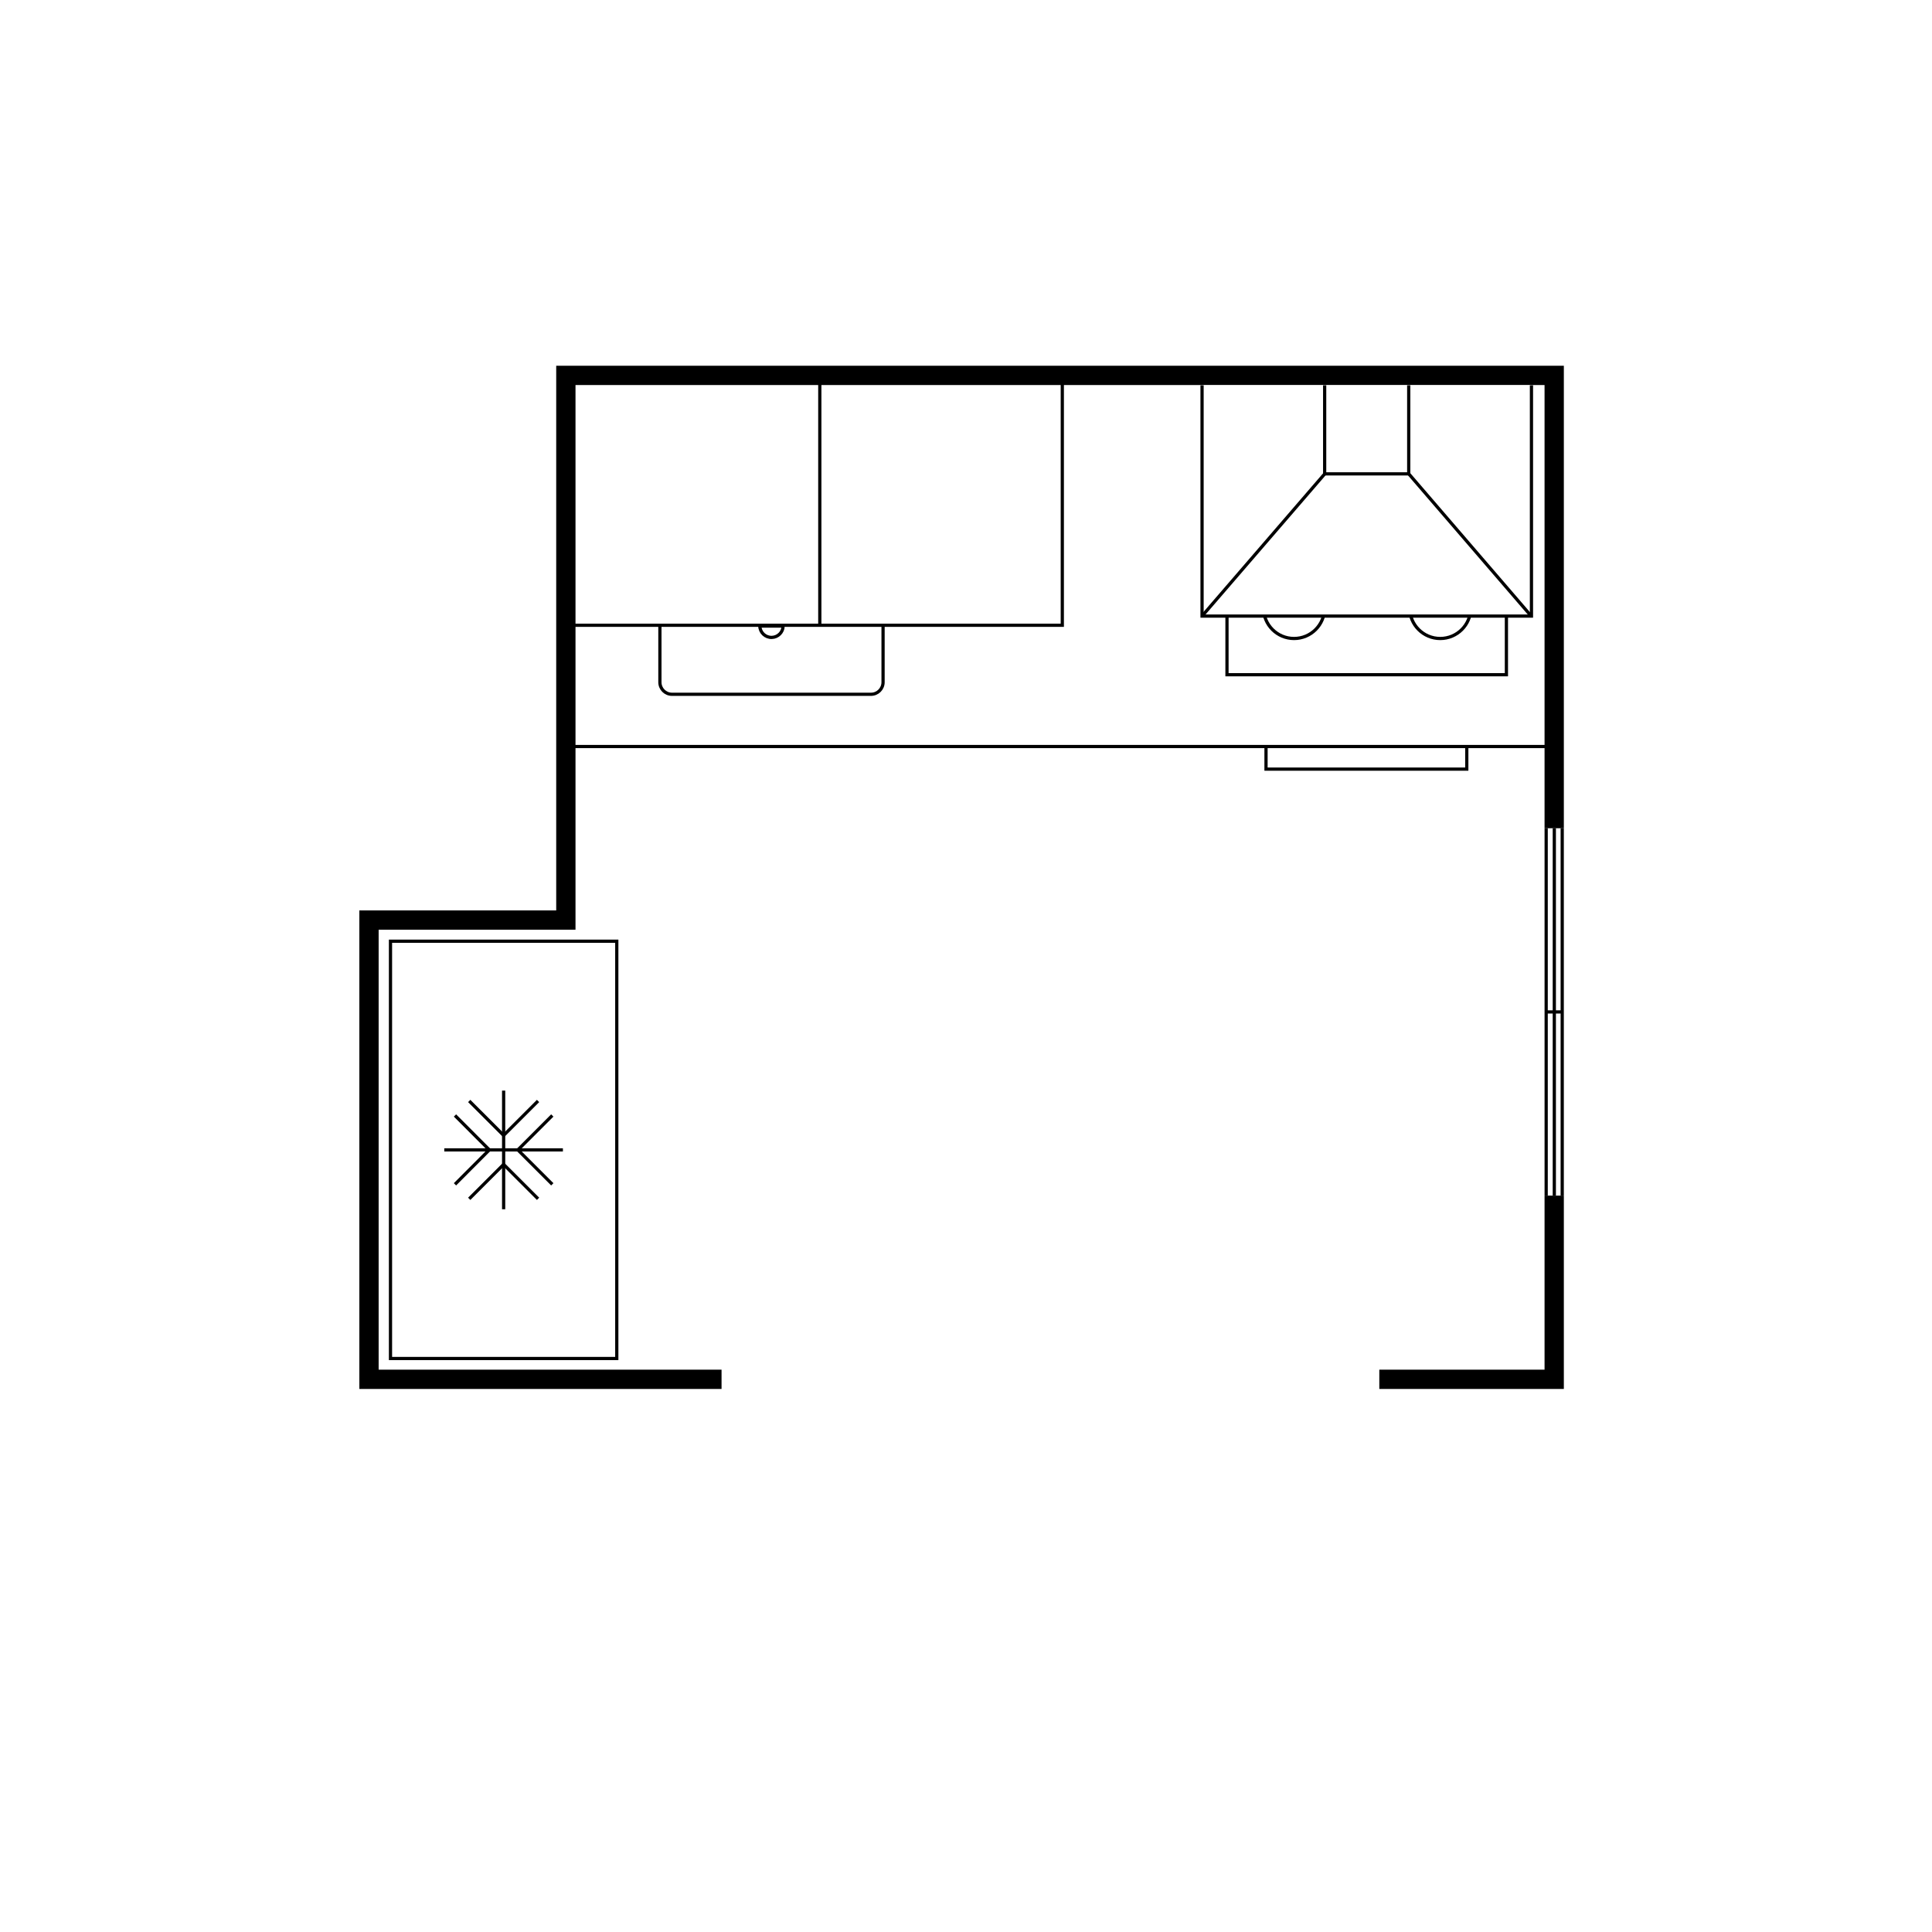 <?xml version="1.0" encoding="UTF-8"?>
<svg xmlns="http://www.w3.org/2000/svg" version="1.1" viewBox="0 0 300.5 300.5">
  <defs>
    <style>
      .cls-1, .cls-2, .cls-3 {
        stroke-width: .5px;
      }

      .cls-1, .cls-2, .cls-3, .cls-4 {
        stroke: #000;
        stroke-miterlimit: 10;
      }

      .cls-1, .cls-2, .cls-4 {
        fill: none;
      }

      .cls-2 {
        stroke-linecap: round;
      }

      .cls-5, .cls-3 {
        fill: #fff;
      }

      .cls-4 {
        stroke-width: 3px;
      }
    </style>
  </defs>
  <!-- Generator: Adobe Illustrator 28.7.1, SVG Export Plug-In . SVG Version: 1.2.0 Build 142)  -->
  <g>
    <g id="Layer_1">
      <g id="Background">
        <rect class="cls-5" y="0" width="300.5" height="300.5"/>
      </g>
      <g>
        <line class="cls-1" x1="87.554" y1="178.852" x2="69.102" y2="178.852"/>
        <line class="cls-1" x1="78.335" y1="169.632" x2="78.335" y2="188.085"/>
        <polyline class="cls-1" points="85.903 184.205 80.55 178.852 85.903 173.499"/>
        <polyline class="cls-1" points="70.767 173.499 76.106 178.852 70.767 184.205"/>
        <polyline class="cls-1" points="83.688 171.243 78.335 176.595 72.982 171.243"/>
        <polyline class="cls-1" points="72.982 186.461 78.335 181.109 83.688 186.461"/>
      </g>
      <line class="cls-1" x1="240.667" y1="116.112" x2="89.171" y2="116.112"/>
      <polyline class="cls-1" points="165.229 59.533 165.229 97.252 89.171 97.252"/>
      <polygon class="cls-1" points="60.736 211.299 60.736 146.394 95.933 146.394 95.933 178.847 95.933 211.299 60.736 211.299"/>
      <path class="cls-1" d="M137.35,97.252v8.858c0,1.037-.84,1.877-1.877,1.877h-30.956c-1.037,0-1.877-.84-1.877-1.877v-8.858"/>
      <line class="cls-1" x1="127.51" y1="97.252" x2="127.51" y2="59.533"/>
      <polyline class="cls-4" points="241.737 128.821 241.737 58.388 88.012 58.388 88.012 143.107 57.393 143.107 57.393 214.536 112.229 214.536"/>
      <polyline class="cls-4" points="214.536 214.536 241.737 214.536 241.737 185.964"/>
      <path class="cls-1" d="M118.181,97.375c.026,1.002.859,1.793,1.861,1.767.965-.025,1.742-.802,1.767-1.767h-3.628Z"/>
      <polyline class="cls-1" points="228.141 116.112 228.141 119.628 196.914 119.628 196.914 116.112"/>
      <line class="cls-1" x1="240.489" y1="185.964" x2="240.489" y2="128.821"/>
      <line class="cls-1" x1="242.985" y1="128.821" x2="242.985" y2="185.964"/>
      <line class="cls-1" x1="241.756" y1="128.821" x2="241.756" y2="185.964"/>
      <line class="cls-1" x1="240.489" y1="157.393" x2="242.985" y2="157.393"/>
      <rect class="cls-1" x="190.843" y="70.203" width="43.461" height="34.743"/>
      <line class="cls-2" x1="211.885" y1="91.62" x2="214.869" y2="91.62"/>
      <line class="cls-2" x1="211.885" y1="88.384" x2="214.869" y2="88.384"/>
      <line class="cls-2" x1="211.885" y1="85.147" x2="214.869" y2="85.147"/>
      <line class="cls-2" x1="211.885" y1="81.911" x2="214.869" y2="81.911"/>
      <line class="cls-2" x1="211.885" y1="78.674" x2="214.869" y2="78.674"/>
      <line class="cls-2" x1="211.885" y1="75.438" x2="214.869" y2="75.438"/>
      <circle class="cls-1" cx="201.274" cy="80.586" r="4.748"/>
      <circle class="cls-1" cx="201.274" cy="94.563" r="4.748"/>
      <circle class="cls-1" cx="224.01" cy="80.586" r="4.748"/>
      <circle class="cls-1" cx="224.01" cy="94.563" r="4.748"/>
      <polyline class="cls-3" points="238.2 59.925 238.2 95.825 186.966 95.825 186.966 59.925"/>
      <polyline class="cls-1" points="219.111 59.925 219.111 73.705 206.036 73.705 206.036 59.925"/>
      <line class="cls-1" x1="186.947" y1="95.843" x2="206.046" y2="73.705"/>
      <line class="cls-1" x1="238.181" y1="95.843" x2="219.121" y2="73.705"/>
    </g>
  </g>
</svg>